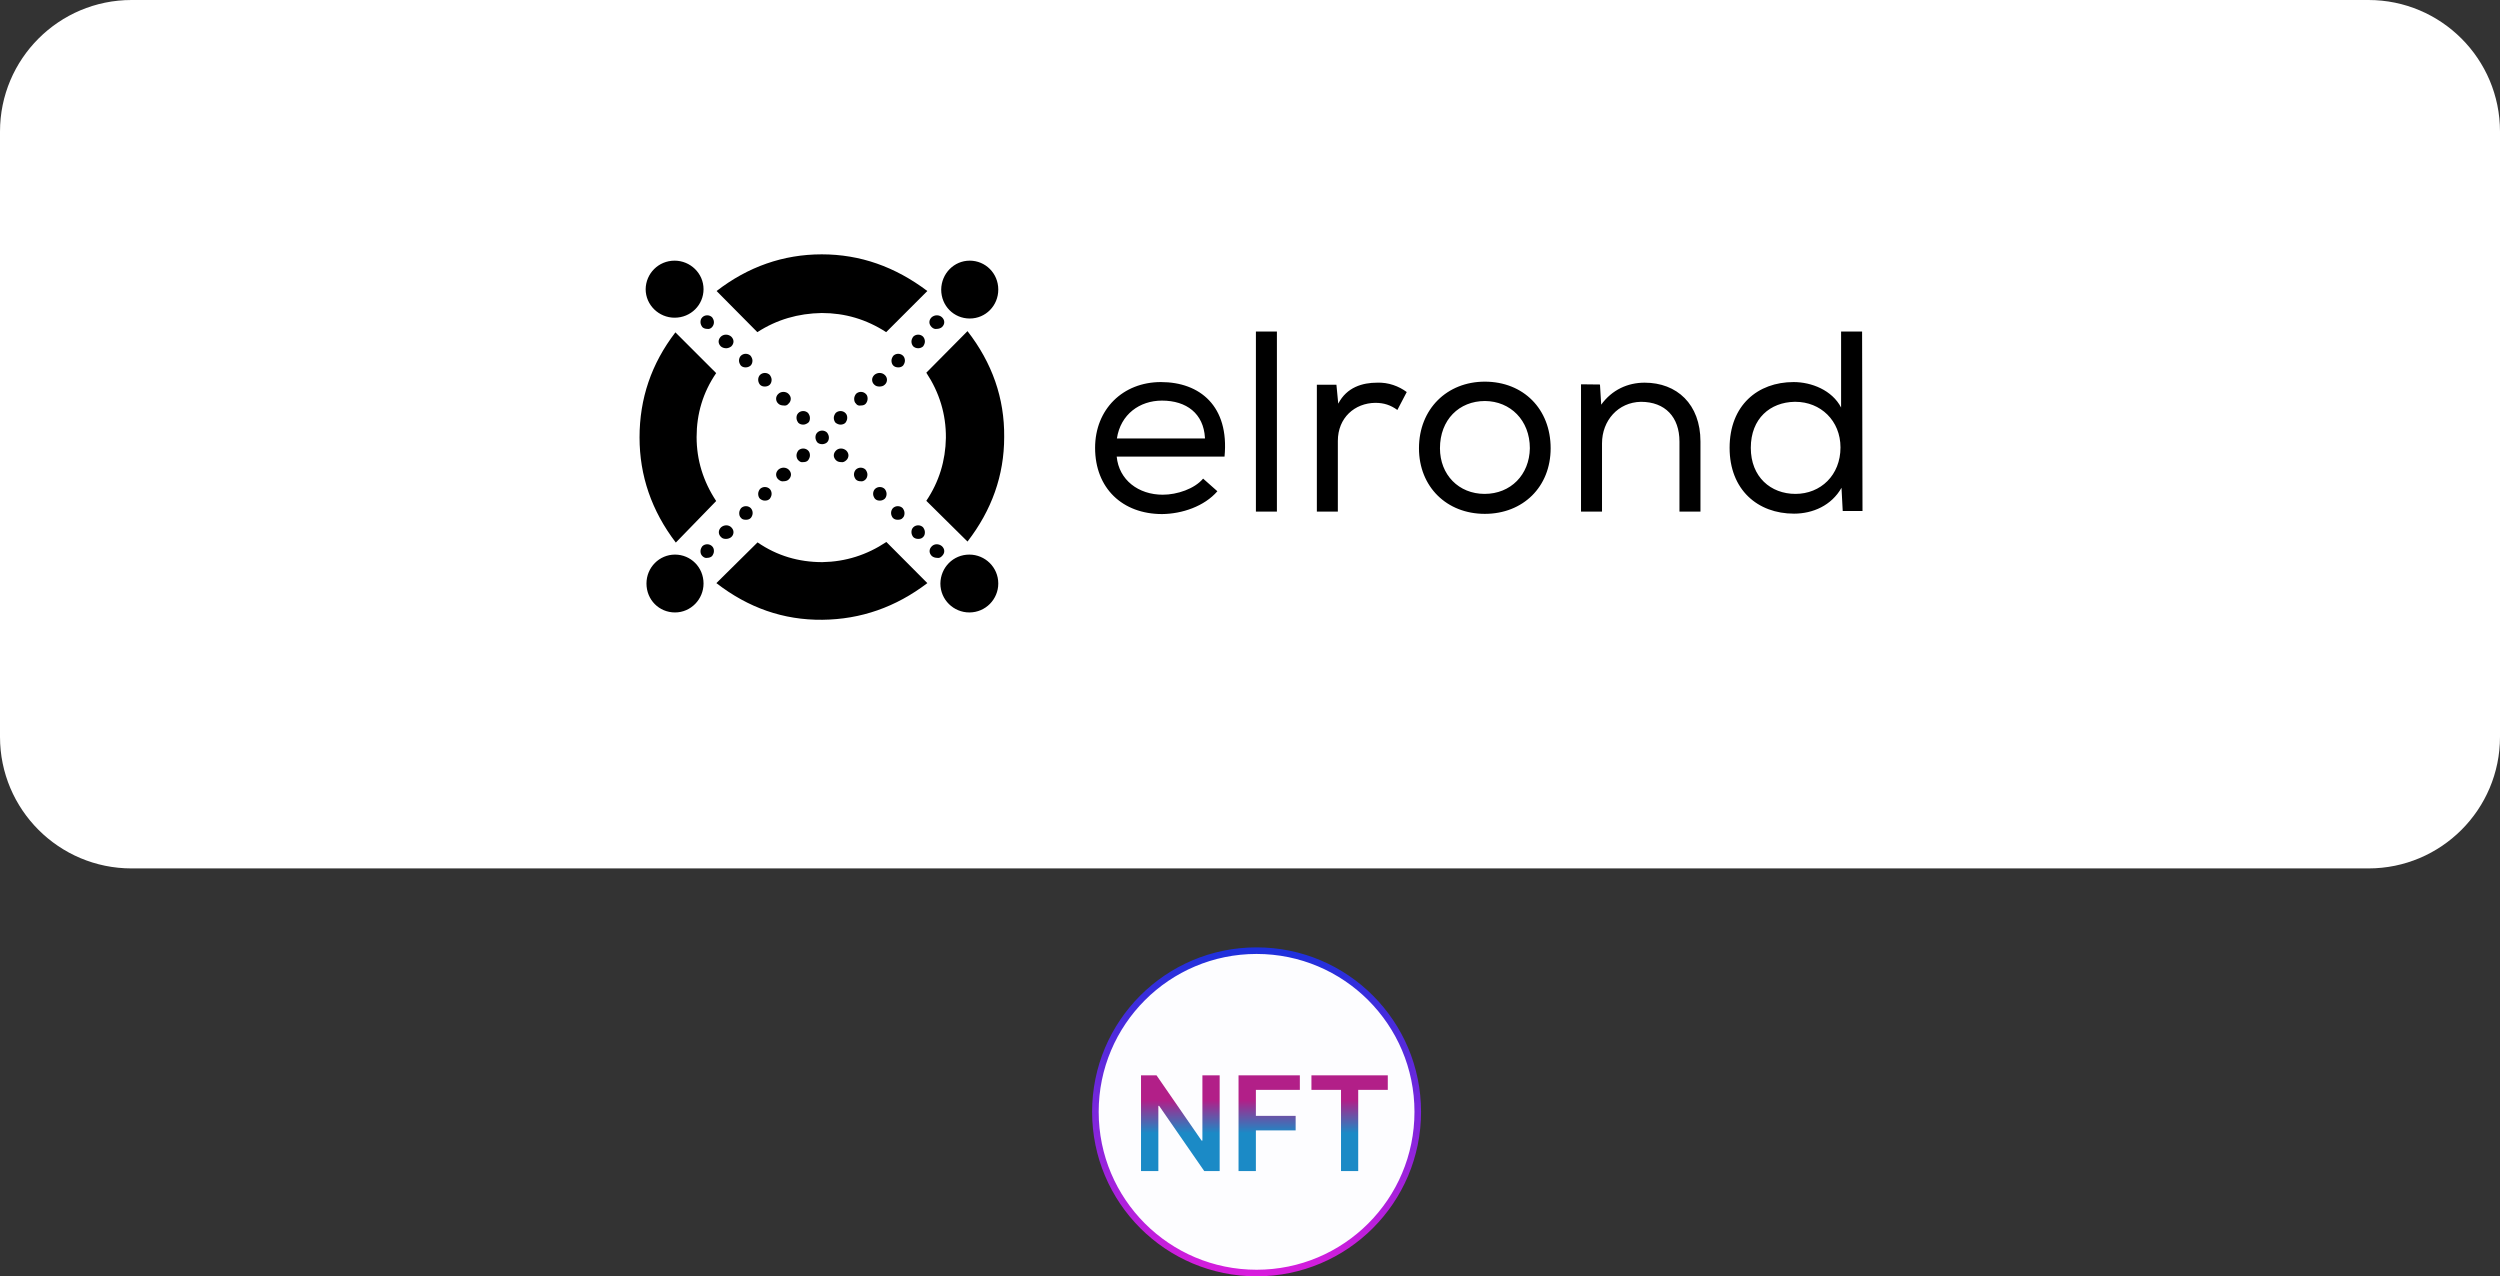 <svg width="190" height="97" viewBox="0 0 190 97" fill="none" xmlns="http://www.w3.org/2000/svg">
<rect x="0" y="0" width="190" height="97" fill="#333333" stroke="none"/>
<path d="M0 10C0 4.477 4.477 0 10 0H180C185.523 0 190 4.477 190 10V56C190 61.523 185.523 66 180 66H10C4.477 66 0 61.523 0 56V10Z" fill="white"/>
<path d="M70.803 24.857C70.695 24.748 70.633 24.625 70.633 24.485C70.633 24.346 70.695 24.222 70.803 24.114C71.036 23.913 71.376 23.913 71.593 24.114C71.702 24.222 71.764 24.346 71.764 24.485C71.764 24.625 71.702 24.748 71.593 24.857C71.485 24.95 71.33 24.996 71.191 24.996C71.051 25.027 70.912 24.965 70.803 24.857ZM69.409 26.328C69.316 26.219 69.27 26.095 69.27 25.956C69.27 25.817 69.332 25.693 69.409 25.584C69.611 25.383 69.951 25.383 70.153 25.584C70.246 25.693 70.292 25.817 70.292 25.956C70.292 26.095 70.23 26.219 70.153 26.328C70.044 26.421 69.92 26.467 69.781 26.467C69.641 26.467 69.518 26.421 69.409 26.328ZM67.891 27.783C67.798 27.69 67.752 27.551 67.752 27.411C67.752 27.272 67.814 27.148 67.891 27.04C68.092 26.838 68.433 26.838 68.635 27.04C68.728 27.133 68.774 27.272 68.774 27.411C68.774 27.551 68.712 27.674 68.635 27.783C68.526 27.891 68.402 27.922 68.263 27.922C68.123 27.922 67.984 27.876 67.891 27.783ZM66.45 29.238C66.342 29.145 66.28 29.006 66.28 28.866C66.28 28.727 66.342 28.603 66.45 28.495C66.683 28.294 67.023 28.294 67.24 28.495C67.349 28.588 67.411 28.727 67.411 28.866C67.411 29.006 67.349 29.145 67.24 29.238C67.132 29.346 66.977 29.377 66.838 29.377C66.698 29.377 66.559 29.346 66.45 29.238ZM65.056 30.678C64.948 30.585 64.917 30.446 64.917 30.306C64.917 30.167 64.979 30.043 65.056 29.935C65.258 29.733 65.598 29.733 65.8 29.935C65.908 30.028 65.939 30.167 65.939 30.306C65.939 30.446 65.877 30.585 65.8 30.678C65.707 30.786 65.567 30.817 65.428 30.817C65.273 30.848 65.134 30.802 65.056 30.678ZM63.368 31.762C63.368 31.622 63.43 31.498 63.507 31.39C63.709 31.189 64.049 31.189 64.251 31.39C64.359 31.498 64.39 31.622 64.39 31.762C64.39 31.901 64.328 32.025 64.251 32.133C64.158 32.226 64.018 32.272 63.879 32.272C63.739 32.272 63.616 32.21 63.507 32.133C63.43 32.056 63.368 31.901 63.368 31.762ZM60.672 34.981C60.579 34.889 60.533 34.749 60.533 34.61C60.533 34.471 60.595 34.347 60.672 34.238C60.874 34.037 61.215 34.037 61.416 34.238C61.524 34.347 61.555 34.471 61.555 34.61C61.555 34.749 61.493 34.873 61.416 34.981C61.323 35.09 61.184 35.121 61.044 35.121C60.889 35.152 60.781 35.09 60.672 34.981ZM59.154 36.437C59.046 36.344 58.984 36.205 58.984 36.065C58.984 35.926 59.046 35.802 59.154 35.694C59.387 35.492 59.727 35.492 59.944 35.694C60.053 35.802 60.115 35.926 60.115 36.065C60.115 36.205 60.053 36.328 59.944 36.437C59.836 36.545 59.681 36.576 59.541 36.576C59.418 36.607 59.278 36.545 59.154 36.437ZM57.76 37.907C57.667 37.815 57.621 37.675 57.621 37.536C57.621 37.397 57.683 37.257 57.76 37.164C57.961 36.963 58.302 36.963 58.504 37.164C58.596 37.257 58.643 37.397 58.643 37.536C58.643 37.675 58.581 37.799 58.504 37.907C58.395 38.016 58.271 38.047 58.132 38.047C57.992 38.047 57.884 38 57.76 37.907ZM56.319 39.363C56.211 39.27 56.18 39.13 56.18 38.991C56.18 38.852 56.242 38.728 56.319 38.62C56.521 38.418 56.862 38.418 57.063 38.62C57.156 38.728 57.202 38.852 57.202 38.991C57.202 39.13 57.14 39.27 57.063 39.363C56.955 39.471 56.831 39.502 56.691 39.502C56.536 39.502 56.397 39.471 56.319 39.363ZM54.801 40.818C54.693 40.725 54.631 40.586 54.631 40.446C54.631 40.307 54.693 40.183 54.801 40.075C55.034 39.874 55.374 39.874 55.576 40.075C55.684 40.183 55.746 40.307 55.746 40.446C55.746 40.586 55.684 40.725 55.576 40.818C55.467 40.911 55.312 40.957 55.173 40.957C55.034 40.957 54.894 40.926 54.801 40.818ZM53.376 42.258C53.268 42.149 53.237 42.026 53.237 41.886C53.237 41.747 53.299 41.623 53.376 41.515C53.578 41.313 53.918 41.313 54.12 41.515C54.228 41.623 54.259 41.747 54.259 41.886C54.259 42.026 54.197 42.149 54.12 42.258C54.027 42.351 53.887 42.397 53.748 42.397C53.639 42.428 53.5 42.382 53.376 42.258ZM54.12 24.857C54.213 24.748 54.259 24.625 54.259 24.485C54.259 24.346 54.197 24.222 54.12 24.114C53.918 23.913 53.578 23.913 53.376 24.114C53.268 24.222 53.237 24.346 53.237 24.485C53.237 24.625 53.299 24.748 53.376 24.857C53.469 24.95 53.608 24.996 53.748 24.996C53.887 25.027 54.027 24.965 54.12 24.857ZM55.576 26.328C55.684 26.219 55.746 26.095 55.746 25.956C55.746 25.817 55.684 25.693 55.576 25.584C55.343 25.383 55.003 25.383 54.786 25.584C54.677 25.693 54.615 25.817 54.615 25.956C54.615 26.095 54.677 26.219 54.786 26.328C54.894 26.421 55.049 26.467 55.189 26.467C55.312 26.467 55.452 26.421 55.576 26.328ZM57.047 27.783C57.14 27.69 57.187 27.551 57.187 27.411C57.187 27.272 57.125 27.148 57.047 27.04C56.846 26.838 56.505 26.838 56.304 27.04C56.211 27.133 56.164 27.272 56.164 27.411C56.164 27.551 56.227 27.674 56.304 27.783C56.412 27.891 56.536 27.922 56.676 27.922C56.8 27.922 56.939 27.876 57.047 27.783ZM58.504 29.238C58.596 29.145 58.643 29.006 58.643 28.866C58.643 28.727 58.581 28.603 58.504 28.495C58.302 28.294 57.961 28.294 57.76 28.495C57.667 28.588 57.621 28.727 57.621 28.866C57.621 29.006 57.683 29.145 57.76 29.238C57.868 29.346 57.992 29.377 58.132 29.377C58.24 29.377 58.395 29.346 58.504 29.238ZM59.929 30.678C60.037 30.585 60.099 30.446 60.099 30.306C60.099 30.167 60.037 30.043 59.929 29.935C59.727 29.733 59.356 29.733 59.154 29.935C59.046 30.028 58.984 30.167 58.984 30.306C58.984 30.446 59.046 30.585 59.154 30.678C59.263 30.786 59.418 30.817 59.557 30.817C59.696 30.848 59.836 30.802 59.929 30.678ZM61.555 31.762C61.555 31.622 61.493 31.498 61.416 31.39C61.215 31.189 60.874 31.189 60.672 31.39C60.564 31.498 60.533 31.622 60.533 31.762C60.533 31.901 60.595 32.025 60.672 32.133C60.765 32.226 60.905 32.272 61.044 32.272C61.184 32.272 61.307 32.21 61.416 32.133C61.524 32.056 61.555 31.901 61.555 31.762ZM62.856 33.619C62.965 33.511 62.996 33.387 62.996 33.248C62.996 33.108 62.934 32.984 62.856 32.876C62.655 32.675 62.314 32.675 62.113 32.876C62.005 32.984 61.974 33.108 61.974 33.248C61.974 33.387 62.035 33.511 62.113 33.619C62.206 33.712 62.345 33.758 62.485 33.758C62.624 33.758 62.779 33.697 62.856 33.619ZM64.313 34.981C64.421 34.889 64.483 34.749 64.483 34.61C64.483 34.471 64.421 34.347 64.313 34.238C64.08 34.037 63.739 34.037 63.538 34.238C63.43 34.347 63.368 34.471 63.368 34.61C63.368 34.749 63.43 34.873 63.538 34.981C63.647 35.09 63.801 35.121 63.941 35.121C64.049 35.152 64.204 35.09 64.313 34.981ZM65.784 36.437C65.877 36.344 65.924 36.205 65.924 36.065C65.924 35.926 65.862 35.802 65.784 35.694C65.583 35.492 65.242 35.492 65.041 35.694C64.948 35.802 64.901 35.926 64.901 36.065C64.901 36.205 64.963 36.328 65.041 36.437C65.149 36.545 65.273 36.576 65.412 36.576C65.536 36.607 65.676 36.545 65.784 36.437ZM67.24 37.907C67.333 37.815 67.38 37.675 67.38 37.536C67.38 37.397 67.318 37.257 67.24 37.164C67.039 36.963 66.698 36.963 66.497 37.164C66.404 37.257 66.357 37.397 66.357 37.536C66.357 37.675 66.419 37.799 66.497 37.907C66.605 38.016 66.729 38.047 66.869 38.047C67.008 38.047 67.132 38 67.24 37.907ZM68.604 39.363C68.712 39.27 68.743 39.13 68.743 38.991C68.743 38.852 68.681 38.728 68.604 38.62C68.402 38.418 68.061 38.418 67.86 38.62C67.767 38.728 67.721 38.852 67.721 38.991C67.721 39.13 67.783 39.27 67.86 39.363C67.969 39.471 68.092 39.502 68.232 39.502C68.371 39.502 68.526 39.471 68.604 39.363ZM70.153 40.818C70.261 40.725 70.292 40.586 70.292 40.446C70.292 40.307 70.23 40.183 70.153 40.075C69.951 39.874 69.611 39.874 69.409 40.075C69.301 40.183 69.27 40.307 69.27 40.446C69.27 40.586 69.332 40.725 69.409 40.818C69.502 40.911 69.641 40.957 69.781 40.957C69.92 40.957 70.06 40.926 70.153 40.818ZM71.593 42.258C71.702 42.149 71.764 42.026 71.764 41.886C71.764 41.747 71.702 41.623 71.593 41.515C71.361 41.313 71.02 41.313 70.819 41.515C70.71 41.623 70.648 41.747 70.648 41.886C70.648 42.026 70.71 42.149 70.819 42.258C70.927 42.351 71.082 42.397 71.222 42.397C71.346 42.428 71.485 42.382 71.593 42.258ZM57.559 25.244C59.046 24.284 60.657 23.82 62.454 23.789C64.22 23.789 65.846 24.269 67.349 25.244L70.478 22.117C68.03 20.274 65.382 19.33 62.454 19.33C59.526 19.33 56.846 20.274 54.461 22.117L57.559 25.244ZM54.429 38.078C53.438 36.576 52.942 34.951 52.942 33.217C52.942 31.452 53.423 29.826 54.429 28.356L51.331 25.259C49.503 27.643 48.605 30.291 48.605 33.248C48.605 36.143 49.519 38.821 51.362 41.236L54.429 38.078ZM67.364 41.19C65.877 42.18 64.266 42.691 62.5 42.722C60.703 42.722 59.061 42.242 57.574 41.221L54.445 44.317C56.862 46.19 59.541 47.134 62.5 47.103C65.428 47.072 68.077 46.144 70.478 44.317L67.364 41.19ZM70.4 28.325C71.392 29.826 71.903 31.483 71.888 33.279C71.857 35.013 71.376 36.607 70.4 38.062L73.53 41.158C75.373 38.774 76.318 36.127 76.318 33.217C76.349 30.26 75.404 27.581 73.53 25.166L70.4 28.325ZM73.669 42.149C74.862 42.149 75.869 43.109 75.869 44.348C75.869 45.54 74.908 46.546 73.669 46.546C72.476 46.546 71.469 45.586 71.469 44.348C71.485 43.125 72.445 42.149 73.669 42.149ZM51.3 42.149C52.493 42.149 53.469 43.109 53.469 44.348C53.469 45.54 52.509 46.546 51.3 46.546C50.092 46.546 49.132 45.586 49.132 44.348C49.132 43.125 50.108 42.149 51.3 42.149ZM73.7 19.81C74.893 19.81 75.869 20.77 75.869 22.008C75.869 23.231 74.908 24.207 73.7 24.207C72.492 24.207 71.531 23.247 71.531 22.008C71.547 20.785 72.507 19.81 73.7 19.81ZM51.269 19.81C52.462 19.81 53.469 20.77 53.469 21.977C53.469 23.169 52.509 24.145 51.269 24.145C50.077 24.145 49.07 23.185 49.07 21.977C49.085 20.785 50.046 19.81 51.269 19.81ZM92.521 37.335L91.437 36.375C90.786 37.149 89.47 37.598 88.37 37.598C86.526 37.598 85.039 36.483 84.869 34.703H93.064C93.435 30.864 91.189 29.037 88.23 29.037C85.334 29.037 83.227 31.111 83.227 34.037C83.227 37.102 85.303 39.069 88.323 39.069C89.841 39.053 91.53 38.48 92.521 37.335ZM91.576 33.325H84.884C85.163 31.483 86.619 30.446 88.308 30.446C90.182 30.446 91.468 31.436 91.576 33.263V33.325ZM97.045 25.197H95.449V38.883H97.045V25.197ZM101.568 29.238H100.081V38.883H101.676V33.511C101.676 31.746 102.962 30.631 104.527 30.616C105.177 30.616 105.689 30.786 106.2 31.158L106.912 29.795C106.308 29.346 105.518 29.052 104.666 29.083C103.551 29.083 102.358 29.424 101.707 30.678L101.568 29.238ZM107.842 34.068C107.842 36.994 109.949 39.053 112.845 39.053C115.742 39.053 117.849 37.01 117.849 34.068C117.849 31.08 115.773 29.006 112.845 29.006C109.98 29.006 107.842 31.08 107.842 34.068ZM116.269 34.068C116.238 36.081 114.813 37.536 112.83 37.536C110.862 37.536 109.437 36.081 109.437 34.068C109.437 31.901 110.893 30.477 112.861 30.477C114.782 30.492 116.269 31.932 116.269 34.068ZM120.157 29.207V38.883H121.753V33.697C121.753 31.963 122.976 30.569 124.711 30.538C126.555 30.538 127.639 31.7 127.639 33.557V38.883H129.235V33.557C129.235 30.709 127.438 29.083 124.99 29.083C123.704 29.083 122.512 29.625 121.691 30.755L121.598 29.223L120.157 29.207ZM141.519 25.197H139.923V30.972C139.242 29.656 137.677 29.037 136.314 29.037C133.587 29.037 131.45 30.802 131.45 34.037C131.45 37.226 133.587 39.038 136.345 39.038C137.77 39.038 139.195 38.418 139.954 37.072L140.047 38.836H141.55L141.519 25.197ZM136.453 30.538C138.359 30.538 139.877 31.963 139.877 34.006C139.877 36.112 138.374 37.536 136.453 37.536C134.579 37.536 133.061 36.251 133.061 34.037C133.061 31.792 134.548 30.569 136.391 30.538H136.453Z" fill="black"/>
<circle cx="95.5" cy="84.5" r="12.25" fill="#FDFDFF" stroke="url(#paint0_linear_118_987)" stroke-width="0.5"/>
<path d="M92.694 81.727V89H91.522L88.095 84.046H88.035V89H86.717V81.727H87.896L91.32 86.685H91.383V81.727H92.694ZM94.129 89V81.727H98.788V82.832H95.447V84.806H98.469V85.91H95.447V89H94.129ZM99.669 82.832V81.727H105.472V82.832H103.224V89H101.917V82.832H99.669Z" fill="url(#paint1_linear_118_987)"/>
<defs>
<linearGradient id="paint0_linear_118_987" x1="95.5" y1="72" x2="95.5" y2="97" gradientUnits="userSpaceOnUse">
<stop stop-color="#1D30DC"/>
<stop offset="1" stop-color="#D81DDC"/>
</linearGradient>
<linearGradient id="paint1_linear_118_987" x1="96" y1="79" x2="96" y2="91" gradientUnits="userSpaceOnUse">
<stop offset="0.385" stop-color="#B21F88"/>
<stop offset="0.594" stop-color="#1B8AC6"/>
</linearGradient>
</defs>
</svg>
